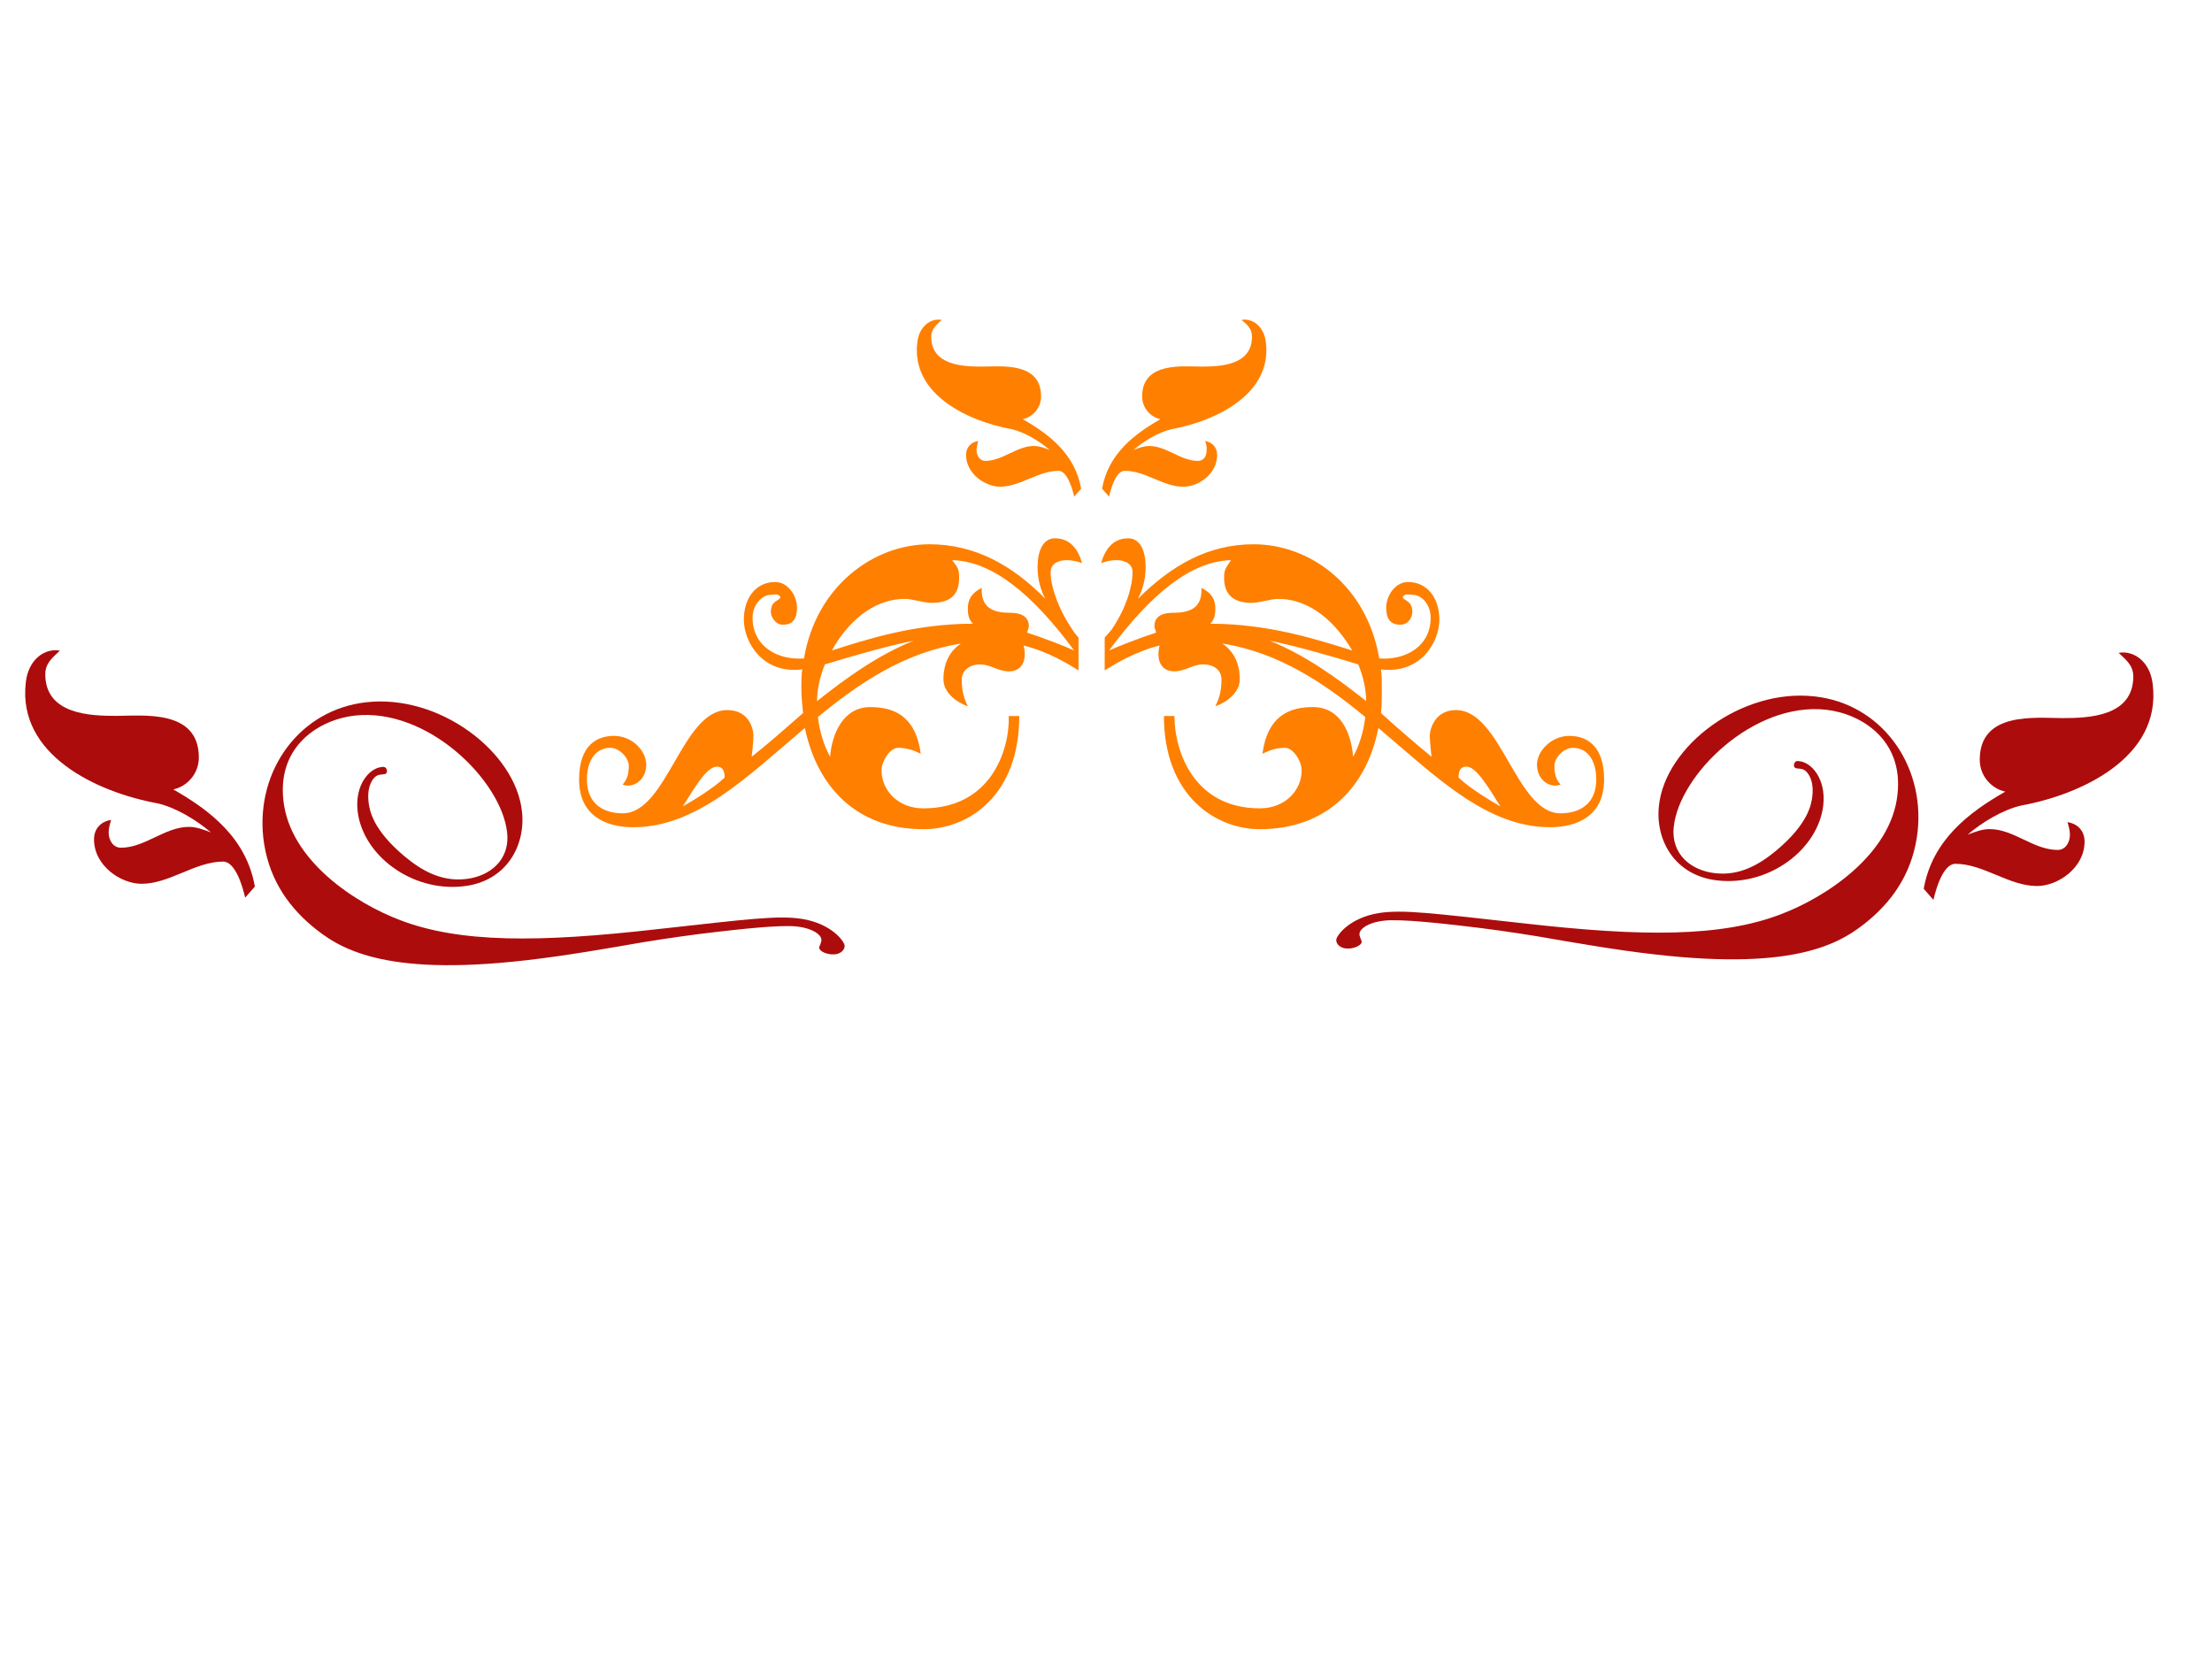 <?xml version="1.0"?><svg width="640" height="480" xmlns="http://www.w3.org/2000/svg">
 <title>orange pink scroll</title>
 <g>
  <title>Layer 1</title>
  <g externalResourcesRequired="false" id="g1499">
   <g id="g1404">
    <path id="path1406" d="m303.98,165.521c0,4.022 2.024,10.338 6.303,16.655c0.509,0.866 1.017,1.438 1.765,2.302l0,4.309l0,1.149l0,4.021c-2.773,-1.723 -8.825,-5.457 -15.884,-7.181c1.005,4.021 -0.245,7.47 -4.293,7.47c-3.026,0 -5.292,-2.012 -8.32,-2.012c-3.273,0 -5.292,2.012 -5.292,4.307c0,2.295 0.256,4.884 1.762,7.755c-0.504,0 -7.057,-2.584 -7.057,-7.755c0,-4.886 2.019,-8.327 5.045,-10.336c-16.396,2.583 -29.511,11.487 -41.363,21.252c0.504,4.306 1.764,8.327 3.532,11.489c0.5,-6.61 3.786,-14.363 11.603,-14.363c6.558,0 13.117,2.3 14.626,13.502c-1.765,-0.864 -3.777,-1.721 -6.558,-1.721c-2.265,0 -4.791,3.733 -4.791,6.601c0,5.461 4.543,10.917 12.107,10.917c19.416,0 24.968,-16.66 24.708,-26.711l3.032,0c0,22.98 -14.626,32.741 -27.739,32.741c-19.416,0 -30.763,-12.347 -34.29,-29.293c-16.659,14.073 -31.278,28.723 -49.69,28.723c-8.064,0 -15.637,-3.448 -15.637,-13.792c0,-10.336 5.551,-12.636 10.085,-12.636c5.297,0 9.34,4.307 9.34,8.327c0,4.884 -4.29,6.896 -6.815,5.747c1.261,-1.439 1.765,-2.87 1.765,-5.46c0,-2.295 -2.773,-5.164 -5.294,-5.164c-4.535,0 -6.815,4.018 -6.815,9.185c0,6.61 4.29,9.77 10.344,9.77c12.859,0 17.145,-29.872 30.262,-29.872c6.311,0 7.573,5.458 7.573,7.467c0,1.725 -0.513,6.032 -0.513,6.032c4.793,-3.733 9.581,-8.041 14.878,-12.641c-0.248,-2.297 -0.5,-4.592 -0.5,-7.18c0,-1.718 0,-3.734 0.254,-5.453c-11.605,1.431 -16.897,-8.047 -16.897,-14.363c0,-6.318 3.527,-10.917 9.078,-10.917c3.532,0 6.303,3.733 6.303,7.467c0,2.875 -1.004,4.886 -4.033,4.886c-2.269,0 -3.53,-2.303 -3.53,-3.734c0,-3.448 2.769,-3.162 2.769,-4.312c-0.745,-1.144 -2.01,-0.573 -3.026,-0.573c-2.01,0 -5.038,2.588 -5.038,6.608c0,8.326 7.319,12.351 14.878,11.775c3.53,-20.967 20.173,-33.035 36.316,-33.035c13.111,0 23.957,6.036 33.541,15.801c-1.261,-2.302 -2.277,-5.458 -2.277,-9.191c0,-4.599 1.52,-8.335 5.047,-8.335c4.541,0 6.806,3.448 7.823,7.181c-4.549,-1.721 -9.086,-0.858 -9.086,2.59zm-96.589,56.294c-2.77,0 -6.055,5.458 -9.829,11.495c2.525,-1.439 8.824,-5.172 12.095,-8.334c0,-1.439 -0.245,-3.162 -2.265,-3.162zm31.278,-29.582c-1.52,3.733 -2.269,7.47 -2.269,10.623c8.323,-6.602 17.395,-13.212 27.996,-17.52c-8.323,1.724 -18.167,4.599 -25.727,6.897zm36.817,-30.161c1.765,2.297 2.013,2.584 2.013,5.173c0,4.307 -2.013,7.176 -7.811,7.176c-2.782,0 -5.551,-1.145 -7.82,-1.145c-9.581,0 -16.9,7.182 -21.19,14.937c9.841,-3.162 23.962,-7.754 40.863,-7.754c-1.017,-0.866 -1.52,-2.304 -1.52,-4.316c0,-2.583 1.017,-4.591 4.034,-6.028c-0.245,5.172 2.526,7.181 8.076,7.181c4.29,0 5.551,1.723 5.551,4.019l-0.512,1.725c5.303,1.723 11.105,4.018 13.624,5.172c-12.108,-16.374 -23.711,-25.855 -35.309,-26.141zm35.306,-18.383c-0.509,-2.297 -2.017,-7.469 -4.543,-7.469c-5.795,0 -11.093,4.597 -16.889,4.597c-4.29,0 -9.844,-3.733 -9.844,-9.19c0,-2.304 1.52,-3.733 3.532,-4.027c-0.248,0.864 -0.504,1.723 -0.504,2.588c0,1.724 1.004,3.163 2.526,3.163c5.035,0 9.081,-4.314 14.119,-4.314c1.508,0 3.029,0.579 4.535,1.151c-3.026,-2.588 -7.305,-5.171 -11.09,-6.031c-12.613,-2.3 -29,-10.055 -27.235,-24.992c0.5,-4.881 4.034,-7.175 7.06,-6.603c-1.508,1.438 -3.026,2.583 -3.026,4.886c0,8.327 9.328,8.615 14.623,8.615c5.551,0 17.156,-1.438 17.156,8.62c0,3.442 -2.525,6.031 -5.292,6.602c7.56,4.307 15.121,10.056 16.889,20.108l-2.016,2.297zm137.693,95.65c-18.413,0 -33.032,-14.65 -49.679,-28.723c-3.285,16.946 -14.876,29.293 -34.308,29.293c-12.855,0 -27.736,-9.763 -27.736,-32.741l3.035,0c0,10.051 5.534,26.711 24.702,26.711c7.577,0 12.11,-5.457 12.11,-10.917c0,-2.868 -2.522,-6.601 -4.789,-6.601c-2.772,0 -4.793,0.858 -6.557,1.721c1.508,-11.202 8.066,-13.502 14.625,-13.502c8.073,0 11.102,7.754 11.603,14.363c1.765,-3.162 3.024,-7.184 3.53,-11.489c-11.852,-9.765 -24.963,-18.67 -41.355,-21.252c3.017,2.008 5.038,5.449 5.038,10.336c0,5.172 -6.553,7.755 -7.06,7.755c1.508,-2.87 1.765,-5.46 1.765,-7.755c0,-2.295 -1.765,-4.307 -5.295,-4.307c-3.029,0 -5.295,2.012 -8.318,2.012c-4.037,0 -5.301,-3.451 -4.293,-7.47c-7.059,1.725 -13.111,5.458 -15.882,7.181l0,-4.021l0,-1.149l0,-4.309l2.009,-2.302c4.286,-6.317 6.057,-12.633 6.057,-16.655c0,-3.448 -4.536,-4.312 -9.082,-2.589c1.017,-3.733 3.281,-7.181 7.818,-7.181c3.53,0 5.044,3.736 5.044,8.335c0,3.733 -1.008,6.89 -2.265,9.191c9.831,-9.765 20.42,-15.801 33.531,-15.801c16.402,0 32.786,12.068 36.323,33.035c7.56,0.574 14.876,-3.451 14.876,-11.775c0,-4.021 -2.773,-6.608 -5.038,-6.608c-1.02,0 -2.278,-0.573 -3.03,0.573c0,1.151 2.773,0.864 2.773,4.312c0,1.431 -1.008,3.734 -3.53,3.734c-3.029,0 -4.037,-2.01 -4.037,-4.886c0,-3.733 2.773,-7.467 6.303,-7.467c5.551,0 9.081,4.597 9.081,10.917c0,6.316 -5.295,15.795 -16.897,14.363c0.25,1.718 0.25,3.734 0.25,5.453c0,2.588 0,4.883 -0.25,7.18c5.05,4.601 10.082,8.908 14.631,12.641c0,0 -0.502,-4.307 -0.502,-6.032c0,-2.008 1.508,-7.467 7.562,-7.467c13.117,0 17.403,29.872 30.258,29.872c6.051,0 10.345,-3.16 10.345,-9.77c0,-5.167 -2.278,-9.185 -6.815,-9.185c-2.522,0 -5.295,2.869 -5.295,5.164c0,2.589 0.507,4.021 1.765,5.46c-2.522,1.15 -6.809,-0.863 -6.809,-5.747c0,-4.021 4.286,-8.327 9.338,-8.327c4.531,0 10.082,2.299 10.082,12.636c0.001,10.343 -7.559,13.791 -15.632,13.791l0,-0l0,0zm-109.451,-115.181c-3.786,0.86 -8.066,3.443 -11.09,6.031c1.508,-0.573 3.024,-1.151 4.532,-1.151c5.049,0 9.086,4.314 14.119,4.314c1.771,0 2.527,-1.438 2.527,-3.163c0,-0.865 0,-1.724 -0.507,-2.588c2.027,0.294 3.537,1.723 3.537,4.027c0,5.457 -5.295,9.19 -9.838,9.19c-5.802,0 -10.846,-4.597 -16.897,-4.597c-2.522,0 -4.03,5.172 -4.532,7.469l-2.025,-2.297c1.769,-10.051 9.331,-15.801 16.901,-20.108c-2.784,-0.573 -5.301,-3.162 -5.301,-6.602c0,-10.058 11.853,-8.62 17.154,-8.62c5.295,0 14.62,-0.288 14.62,-8.615c0,-2.303 -1.258,-3.448 -3.023,-4.886c3.023,-0.571 6.553,1.723 7.06,6.603c1.765,14.937 -14.626,22.692 -27.237,24.992l0,0l0,-0zm30.767,49.118c-2.267,0 -5.038,1.145 -7.817,1.145c-5.544,0 -7.816,-2.869 -7.816,-7.176c0,-2.589 0.507,-2.877 2.015,-5.173c-11.598,0.288 -23.205,9.768 -35.298,26.14c2.511,-1.153 8.318,-3.448 13.613,-5.172l-0.502,-1.725c0,-2.297 1.252,-4.019 5.54,-4.019c5.55,0 8.322,-2.009 8.079,-7.181c3.03,1.438 4.03,3.447 4.03,6.028c0,2.012 -0.5,3.449 -1.514,4.316c16.897,0 31.017,4.592 41.104,7.754c-4.539,-7.754 -11.853,-14.936 -21.435,-14.936zm23.198,18.956c-7.56,-2.297 -17.393,-5.173 -25.715,-6.896c10.589,4.307 19.67,10.917 27.993,17.52c0,-3.154 -0.762,-6.891 -2.278,-10.624zm31.278,29.582c-2.021,0 -2.265,1.723 -2.265,3.162c3.268,3.162 9.581,6.895 12.092,8.334c-3.775,-6.037 -7.059,-11.495 -9.827,-11.495z" fill="#ff7f00"/>
   </g>
   <g id="g1408">
    <path id="path1410" d="m70.924,259.723c-0.712,-3.211 -2.82,-10.44 -6.35,-10.44c-8.102,0 -15.508,6.427 -23.61,6.427c-5.997,0 -13.761,-5.22 -13.761,-12.847c0,-3.22 2.126,-5.219 4.939,-5.629c-0.347,1.208 -0.705,2.408 -0.705,3.618c0,2.409 1.406,4.42 3.53,4.42c7.04,0 12.695,-6.031 19.738,-6.031c2.109,0 4.233,0.809 6.338,1.61c-4.23,-3.618 -10.211,-7.228 -15.503,-8.43c-17.632,-3.216 -40.54,-14.057 -38.075,-34.939c0.701,-6.824 5.639,-10.029 9.868,-9.232c-2.109,2.009 -4.23,3.609 -4.23,6.83c0,11.641 13.04,12.043 20.441,12.043c7.761,0 23.985,-2.01 23.985,12.049c0,4.811 -3.53,8.43 -7.397,9.229c10.569,6.022 21.138,14.059 23.609,28.111l-2.818,3.211z" fill="#ad0c0c"/>
   </g>
   <g id="g1412">
    <path id="path1414" d="m556.592,257.156c2.47,-14.052 13.036,-22.089 23.608,-28.111c-3.868,-0.799 -7.397,-4.418 -7.397,-9.229c0,-14.059 16.222,-12.049 23.985,-12.049c7.397,0 20.439,-0.402 20.439,-12.043c0,-3.22 -2.12,-4.82 -4.228,-6.83c4.228,-0.798 9.167,2.408 9.866,9.232c2.47,20.881 -20.438,31.722 -38.075,34.939c-5.289,1.202 -11.272,4.812 -15.5,8.43c2.103,-0.802 4.228,-1.61 6.337,-1.61c7.042,0 12.698,6.031 19.74,6.031c2.12,0 3.53,-2.01 3.53,-4.42c0,-1.21 -0.361,-2.409 -0.705,-3.618c2.813,0.41 4.939,2.408 4.939,5.629c0,7.627 -7.764,12.847 -13.764,12.847c-8.102,0 -15.504,-6.427 -23.608,-6.427c-3.53,0 -5.638,7.23 -6.355,10.44l-2.812,-3.211z" fill="#ad0c0c"/>
   </g>
   <g id="g1416">
    <path id="path1418" d="m540.831,266.145c-7.67,6.406 -20.247,14.79 -61.864,10.016c-11.353,-1.282 -22.606,-3.261 -34.057,-5.24c-7.159,-1.164 -14.416,-2.214 -21.679,-3.029c-5.114,-0.583 -17.998,-2.098 -22.804,-1.514c-5.015,0.583 -6.954,2.564 -7.06,3.611c0,0.232 -0.099,0.7 0.106,0.932c0.106,0.698 0.513,1.165 0.513,1.63c-0.106,1.05 -2.458,2.096 -4.602,1.865c-1.432,-0.117 -2.865,-1.165 -2.766,-2.564c0.205,-1.278 3.786,-6.289 12.377,-7.686c6.954,-1.046 14.928,0 42.235,3.029c33.945,3.845 56.755,3.96 74.037,-2.677c12.68,-4.778 31.906,-17.122 33.742,-34.712c1.742,-15.721 -10.426,-23.292 -20.654,-24.458c-21.167,-2.331 -42.438,18.869 -44.075,33.78c-0.921,8.268 5.317,12.81 11.963,13.51c7.06,0.816 12.785,-2.445 17.794,-6.638c9,-7.571 10.025,-13.048 10.326,-15.609c0.309,-2.678 -0.099,-4.891 -1.223,-6.521c-0.925,-1.282 -1.637,-1.398 -2.865,-1.515c-0.513,0 -1.328,-0.119 -1.229,-1.05c0.106,-1.281 1.229,-1.164 1.643,-1.049c3.373,0.348 7.666,5.007 6.844,12.694c-1.427,12.698 -15.54,23.528 -30.679,21.781c-12.372,-1.397 -17.992,-11.763 -16.868,-21.662c1.841,-17.239 23.928,-34.013 45.094,-31.567c19.023,2.098 31.809,19.453 29.758,39.019c-1.23,11.065 -6.543,19.334 -14.009,25.623z" fill="#ad0c0c"/>
   </g>
   <g id="g1420">
    <path id="path1422" d="m76.159,242.212c-2.047,-19.566 10.735,-36.923 29.761,-39.019c21.167,-2.446 43.254,14.326 45.098,31.566c1.121,9.9 -4.503,20.266 -16.874,21.663c-15.139,1.747 -29.249,-9.085 -30.679,-21.781c-0.821,-7.686 3.474,-12.347 6.848,-12.694c0.414,-0.117 1.537,-0.232 1.639,1.049c0.102,0.929 -0.714,1.05 -1.227,1.05c-1.229,0.117 -1.943,0.233 -2.866,1.513c-1.124,1.63 -1.531,3.844 -1.223,6.521c0.302,2.563 1.325,8.039 10.326,15.611c5.009,4.192 10.734,7.451 17.792,6.637c6.646,-0.701 12.887,-5.243 11.963,-13.511c-1.637,-14.908 -22.908,-36.108 -44.075,-33.78c-10.228,1.165 -22.393,8.736 -20.654,24.46c1.837,17.587 21.062,29.934 33.745,34.709c17.282,6.637 40.088,6.521 74.037,2.679c27.307,-3.028 35.28,-4.076 42.235,-3.028c8.589,1.398 12.17,6.407 12.373,7.687c0.102,1.398 -1.33,2.449 -2.763,2.564c-2.146,0.231 -4.497,-0.817 -4.602,-1.866c0,-0.465 0.408,-0.929 0.513,-1.63c0.204,-0.232 0.105,-0.698 0.105,-0.93c-0.105,-1.049 -2.048,-3.029 -7.059,-3.613c-4.806,-0.583 -17.692,0.931 -22.803,1.514c-7.263,0.816 -14.521,1.866 -21.68,3.029c-11.451,1.981 -22.704,3.96 -34.054,5.243c-41.62,4.775 -54.199,-3.613 -61.867,-10.017c-7.464,-6.289 -12.782,-14.561 -14.011,-25.627l0,0l0,0z" fill="#ad0c0c"/>
   </g>
  </g>
 </g>
</svg>